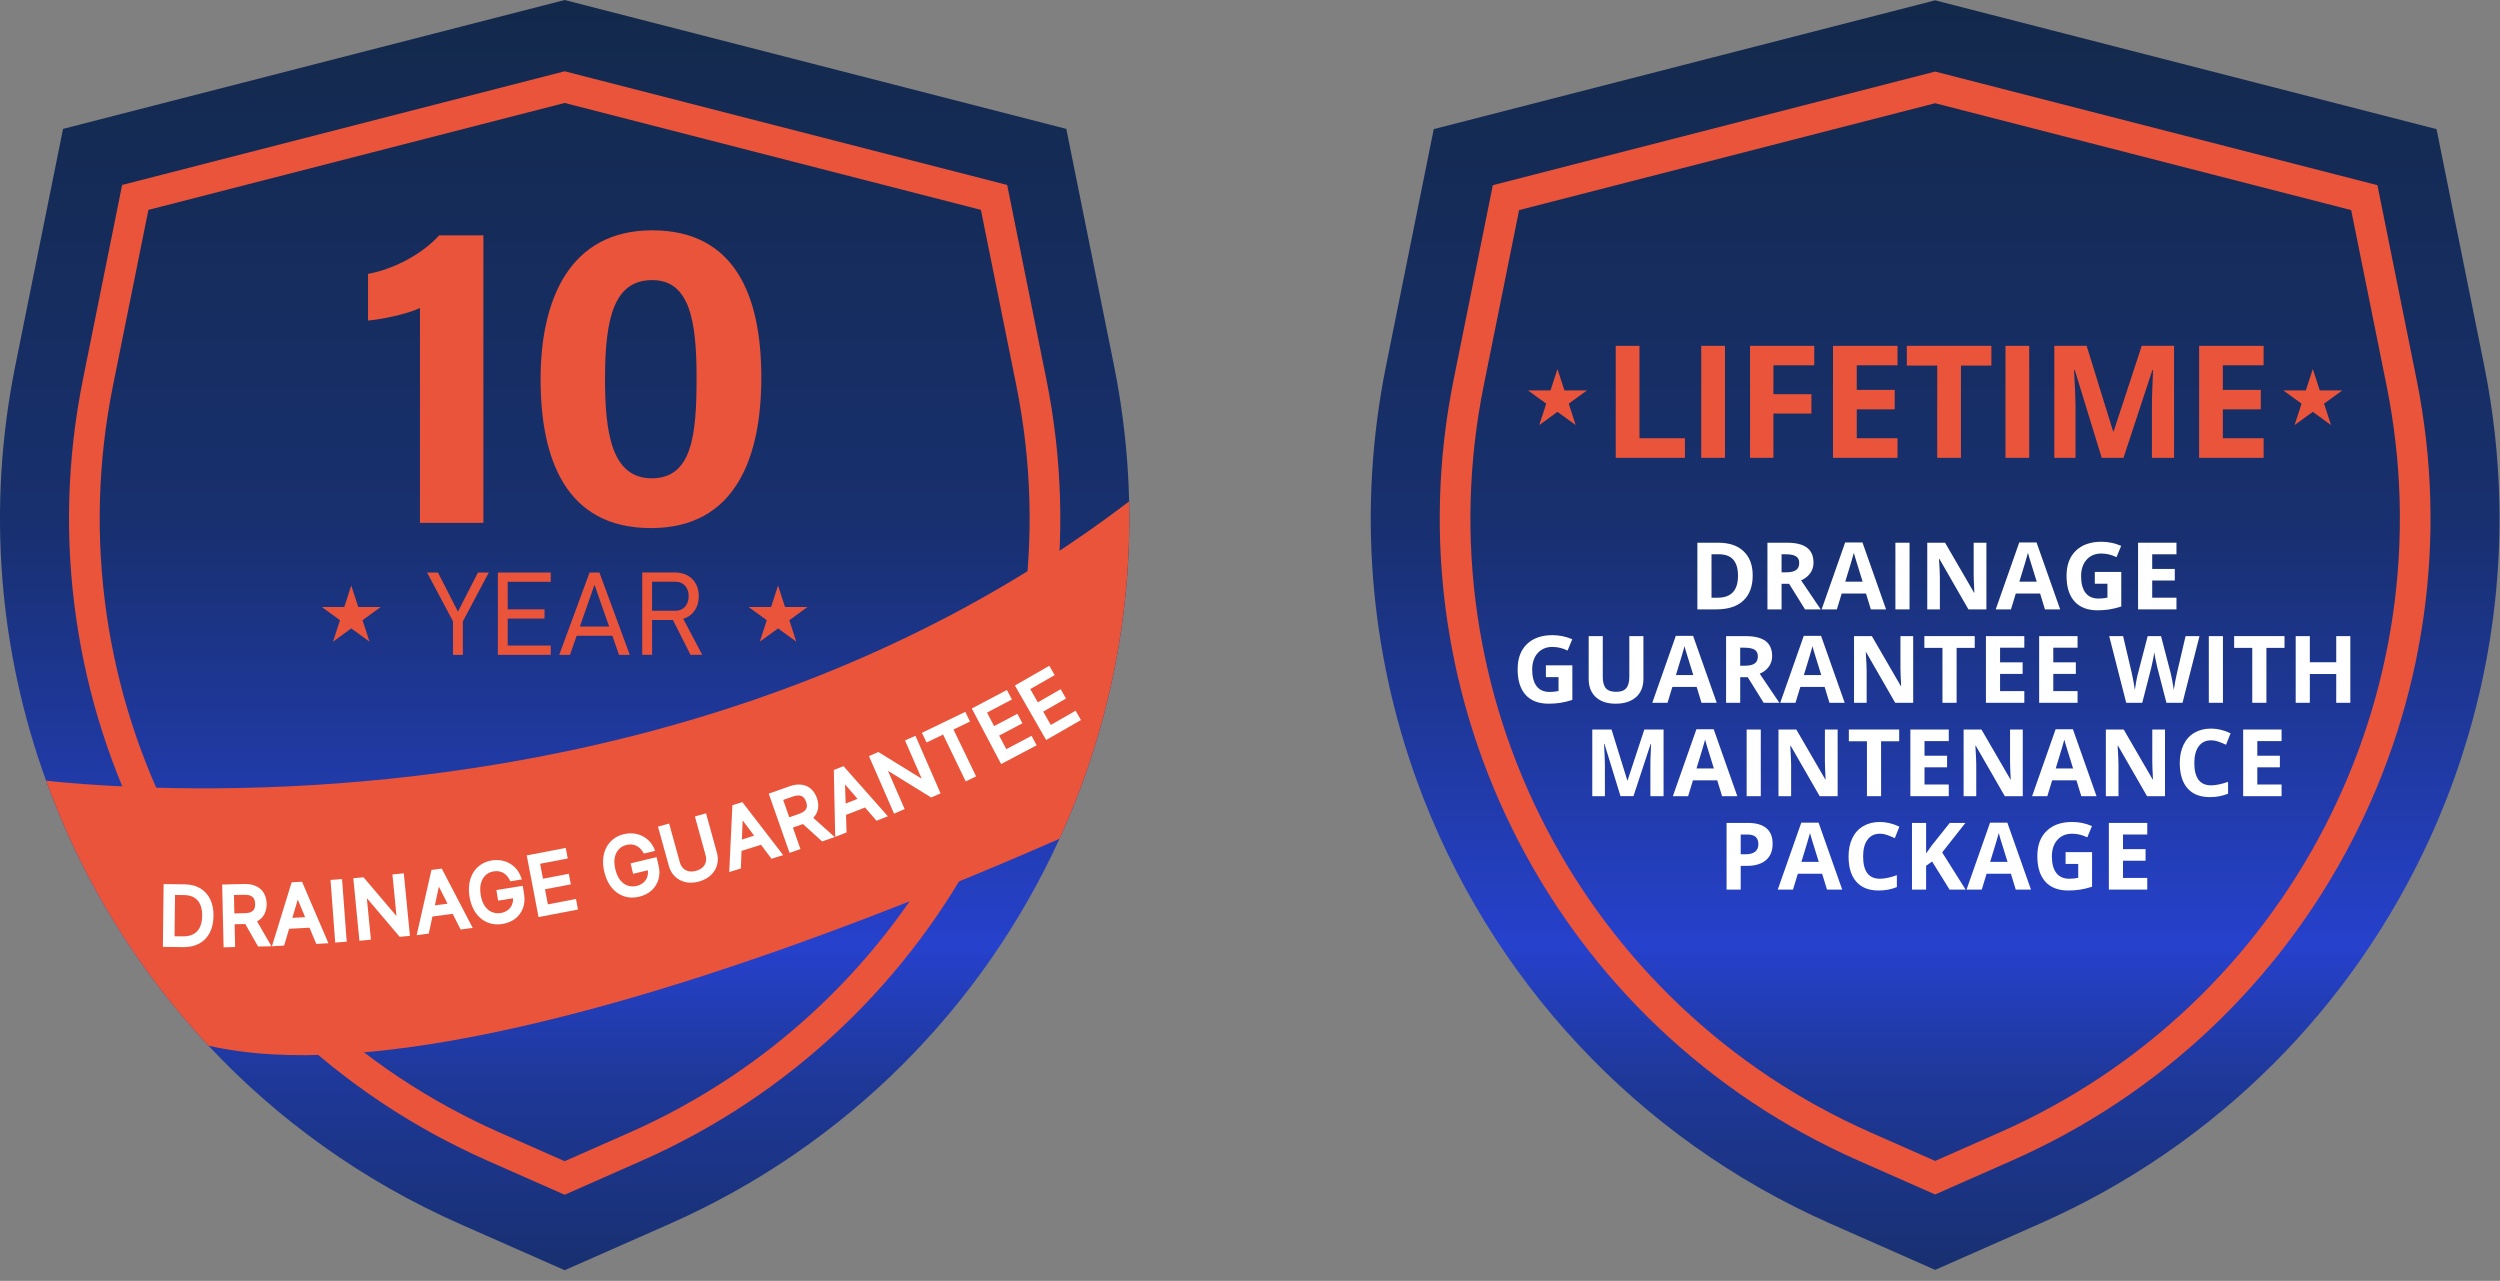 <svg width="162" height="83" viewBox="0 0 162 83" fill="none" xmlns="http://www.w3.org/2000/svg">
<rect x="0" y="0" width="162" height="83" fill="#808080" stroke="none"/>
<g clip-path="url(#clip0_104_8759)">
<path d="M68.656 54.351C63.704 65.189 54.907 74.224 43.372 79.316L36.591 82.31L29.809 79.316C23.494 76.528 18 72.558 13.508 67.758C8.862 62.794 5.288 56.942 2.987 50.589C-0.053 42.2 -0.873 32.939 0.991 23.698L4.085 8.351L36.59 0.001L69.096 8.351L72.19 23.698C72.782 26.636 73.103 29.576 73.168 32.489C73.338 40.133 71.745 47.593 68.656 54.351Z" fill="url(#paint0_linear_104_8759)"/>
<path d="M36.59 77.42L31.614 75.223C26.814 73.104 22.461 70.209 18.674 66.616C14.985 63.117 11.926 59.048 9.581 54.521C7.235 49.995 5.675 45.148 4.944 40.117C4.193 34.952 4.338 29.725 5.375 24.582L7.914 11.985L36.59 4.619L65.265 11.985L67.805 24.582C68.841 29.725 68.987 34.952 68.236 40.117C67.504 45.148 65.944 49.995 63.599 54.521C61.253 59.048 58.194 63.117 54.505 66.616C50.719 70.208 46.365 73.104 41.565 75.223L36.59 77.42ZM32.417 73.404L36.59 75.246L40.762 73.404C45.352 71.377 49.516 68.609 53.137 65.174C56.664 61.827 59.59 57.935 61.834 53.606C64.077 49.277 65.569 44.642 66.269 39.831C66.986 34.892 66.848 29.894 65.856 24.974L63.563 13.6L36.59 6.672L9.617 13.601L7.324 24.975C6.333 29.894 6.194 34.892 6.912 39.831C7.611 44.642 9.103 49.277 11.346 53.607C13.589 57.936 16.515 61.828 20.043 65.174C23.663 68.609 27.827 71.378 32.417 73.405V73.404Z" fill="#EA543A"/>
<path d="M68.656 54.352C66.236 55.414 63.508 56.573 60.577 57.754C48.791 62.504 33.711 67.625 22.114 68.301C18.937 68.487 16.022 68.339 13.507 67.759C8.861 62.795 5.288 56.942 2.986 50.59C4.272 50.726 6.339 50.906 9.024 51.008C21.126 51.466 45.756 50.322 67.628 36.359C69.498 35.165 71.348 33.878 73.168 32.49C73.339 40.133 71.745 47.593 68.656 54.352H68.656Z" fill="#EA543A"/>
<path d="M29.675 39.635L28.38 37.1H27.676L29.356 40.265V42.434H29.994V40.265L31.675 37.1H30.97L29.675 39.635Z" fill="#EA543A"/>
<path d="M32.625 37.1H32.262V42.434H32.625H32.9H35.688V41.832H32.9V40.086H35.285V39.484H32.9V37.701H35.688V37.1H32.9H32.625Z" fill="#EA543A"/>
<path d="M38.205 37.1L36.238 42.434H36.935L37.367 41.201H39.681L40.112 42.434H40.809L38.843 37.1H38.205ZM37.577 40.599L38.524 37.892L39.471 40.599H37.577Z" fill="#EA543A"/>
<path d="M44.745 42.433H45.505L44.275 40.099C44.369 40.069 44.459 40.032 44.544 39.986C44.779 39.859 44.96 39.678 45.089 39.445C45.217 39.211 45.281 38.941 45.281 38.636C45.281 38.33 45.217 38.06 45.089 37.827C44.96 37.593 44.779 37.413 44.545 37.286C44.312 37.159 44.041 37.095 43.733 37.095H41.616V42.432H42.255V40.177H43.607L44.746 42.432L44.745 42.433ZM42.254 37.697H43.762C43.936 37.697 44.087 37.736 44.217 37.813C44.347 37.89 44.447 38 44.518 38.143C44.589 38.286 44.624 38.451 44.624 38.637C44.622 38.823 44.585 38.987 44.514 39.13C44.444 39.273 44.343 39.384 44.214 39.461C44.084 39.538 43.934 39.576 43.763 39.576H42.255V37.698L42.254 37.697Z" fill="#EA543A"/>
<path d="M22.762 37.943L23.214 39.332H24.674L23.493 40.19L23.944 41.579L22.762 40.721L21.581 41.579L22.032 40.19L20.851 39.332H22.311L22.762 37.943Z" fill="#EA543A"/>
<path d="M50.417 37.943L50.869 39.332H52.329L51.148 40.19L51.599 41.579L50.417 40.721L49.236 41.579L49.687 40.19L48.506 39.332H49.966L50.417 37.943Z" fill="#EA543A"/>
<path d="M27.213 33.881V19.961C26.351 20.362 24.777 20.69 23.848 20.77V17.747C25.612 17.422 27.398 16.418 28.464 15.248H31.324V33.881H27.213V33.881Z" fill="#EA543A"/>
<path d="M49.334 24.456C49.334 29.575 47.708 34.22 42.181 34.22C36.654 34.22 35.03 29.729 35.03 24.573C35.03 19.416 36.904 14.925 42.266 14.925C47.627 14.925 49.334 19.171 49.334 24.456V24.456ZM39.205 24.526C39.205 27.948 39.595 30.994 42.23 30.994C44.865 30.994 45.138 28.146 45.138 24.481C45.138 20.816 44.701 18.151 42.269 18.151C39.837 18.151 39.205 20.495 39.205 24.526H39.205Z" fill="#EA543A"/>
<path d="M11.867 61.299L10.628 61.285L10.674 57.36L11.965 57.376C12.343 57.38 12.671 57.464 12.94 57.623C13.21 57.784 13.419 58.015 13.56 58.309C13.7 58.601 13.768 58.952 13.764 59.353C13.759 59.756 13.681 60.108 13.533 60.398C13.383 60.692 13.165 60.919 12.883 61.075C12.611 61.225 12.281 61.3 11.901 61.3H11.866L11.867 61.299ZM11.871 60.748C12.157 60.748 12.398 60.693 12.586 60.586C12.779 60.476 12.925 60.315 13.022 60.108C13.121 59.897 13.173 59.641 13.176 59.345C13.179 59.052 13.134 58.796 13.042 58.584C12.951 58.377 12.813 58.215 12.63 58.102C12.446 57.989 12.21 57.929 11.93 57.926L11.272 57.918L11.238 60.74L11.872 60.747L11.871 60.748Z" fill="#FEFFFF"/>
<path d="M10.746 57.435L11.964 57.449C12.331 57.454 12.643 57.533 12.902 57.687C13.161 57.841 13.358 58.059 13.494 58.342C13.63 58.625 13.695 58.961 13.691 59.353C13.686 59.746 13.612 60.084 13.469 60.366C13.325 60.648 13.118 60.863 12.848 61.012C12.586 61.156 12.271 61.228 11.901 61.228C11.89 61.228 11.879 61.228 11.867 61.228L10.701 61.214L10.746 57.435M11.871 60.822C12.171 60.822 12.421 60.765 12.622 60.65C12.829 60.532 12.984 60.362 13.087 60.141C13.191 59.919 13.244 59.655 13.248 59.347C13.251 59.042 13.205 58.779 13.108 58.557C13.011 58.335 12.864 58.163 12.668 58.042C12.471 57.921 12.225 57.859 11.93 57.855L11.199 57.847L11.164 60.814L11.843 60.822C11.853 60.822 11.862 60.822 11.872 60.822M10.603 57.288L10.601 57.433L10.556 61.212L10.554 61.358L10.699 61.36L11.865 61.374C11.877 61.374 11.889 61.374 11.901 61.374C12.293 61.374 12.635 61.295 12.918 61.139C13.212 60.977 13.441 60.739 13.597 60.432C13.75 60.131 13.831 59.769 13.836 59.355C13.841 58.943 13.77 58.581 13.625 58.279C13.477 57.972 13.259 57.73 12.976 57.562C12.696 57.396 12.356 57.309 11.965 57.305L10.748 57.29L10.602 57.288H10.603ZM11.31 60.67L11.342 57.993L11.928 58C12.195 58.004 12.418 58.059 12.591 58.165C12.763 58.272 12.889 58.418 12.974 58.614C13.062 58.816 13.106 59.062 13.102 59.345C13.099 59.63 13.049 59.877 12.955 60.079C12.863 60.274 12.731 60.42 12.549 60.523C12.372 60.625 12.143 60.676 11.87 60.676C11.862 60.676 11.852 60.676 11.844 60.676L11.31 60.67H11.31Z" fill="#FEFFFF"/>
<path d="M14.47 57.388L15.819 57.358C15.839 57.358 15.859 57.357 15.878 57.357C16.158 57.357 16.395 57.405 16.584 57.5C16.788 57.602 16.943 57.748 17.045 57.933C17.145 58.115 17.198 58.326 17.204 58.559C17.209 58.793 17.165 59.004 17.073 59.188C16.98 59.376 16.832 59.525 16.633 59.634C16.608 59.648 16.581 59.661 16.553 59.674L17.462 61.247L16.764 61.263L15.935 59.804C15.917 59.805 15.899 59.806 15.881 59.806L15.128 59.823L15.161 61.299L14.558 61.313L14.47 57.389L14.47 57.388ZM15.116 59.264L15.855 59.248C16.045 59.243 16.198 59.213 16.31 59.156C16.418 59.101 16.494 59.028 16.541 58.931C16.589 58.832 16.612 58.711 16.608 58.573C16.605 58.434 16.576 58.312 16.523 58.211C16.471 58.112 16.391 58.038 16.279 57.985C16.173 57.935 16.032 57.91 15.859 57.91C15.845 57.91 15.831 57.91 15.817 57.91L15.085 57.926L15.115 59.264H15.116Z" fill="#FEFFFF"/>
<path d="M15.878 57.429C16.148 57.429 16.373 57.474 16.552 57.564C16.744 57.66 16.887 57.794 16.982 57.967C17.077 58.139 17.127 58.337 17.131 58.56C17.136 58.782 17.096 58.981 17.009 59.155C16.921 59.329 16.785 59.467 16.599 59.569C16.552 59.595 16.502 59.617 16.45 59.636L16.37 59.499L15.854 59.511L15.977 59.728C15.946 59.73 15.914 59.731 15.881 59.732L15.054 59.75L15.045 59.337L15.857 59.319C16.058 59.314 16.221 59.281 16.343 59.219C16.465 59.157 16.553 59.072 16.606 58.962C16.66 58.852 16.685 58.721 16.681 58.57C16.678 58.419 16.647 58.287 16.587 58.175C16.528 58.063 16.436 57.977 16.31 57.918C16.194 57.863 16.044 57.836 15.859 57.836C15.845 57.836 15.83 57.836 15.816 57.836L15.011 57.854L15.045 59.338L14.838 59.343L14.847 59.756L15.054 59.751L15.087 61.227L14.629 61.237L14.544 57.459L15.821 57.43C15.84 57.43 15.858 57.429 15.877 57.429M16.45 59.636L17.338 61.176L16.807 61.188L15.977 59.728C16.156 59.717 16.314 59.686 16.45 59.636ZM15.878 57.284C15.858 57.284 15.839 57.284 15.818 57.284L14.542 57.313L14.396 57.316L14.4 57.462L14.485 61.24L14.488 61.385L14.633 61.382L15.091 61.372L15.236 61.368L15.233 61.223L15.203 59.892L15.884 59.877C15.887 59.877 15.891 59.877 15.895 59.877L16.681 61.259L16.724 61.335L16.811 61.333L17.342 61.321L17.587 61.316L17.465 61.103L16.657 59.703C16.661 59.7 16.666 59.698 16.67 59.696C16.882 59.58 17.04 59.419 17.14 59.219C17.237 59.025 17.284 58.801 17.278 58.556C17.273 58.311 17.216 58.089 17.111 57.896C17.002 57.698 16.836 57.542 16.619 57.433C16.419 57.334 16.171 57.283 15.88 57.283L15.878 57.284ZM15.16 57.996L15.819 57.981C15.833 57.981 15.846 57.981 15.859 57.981C16.021 57.981 16.152 58.004 16.248 58.05C16.346 58.096 16.415 58.158 16.459 58.243C16.508 58.334 16.533 58.445 16.536 58.573C16.539 58.701 16.519 58.81 16.476 58.899C16.436 58.98 16.371 59.043 16.277 59.091C16.175 59.142 16.032 59.17 15.853 59.174L15.187 59.189L15.16 57.997V57.996Z" fill="#FEFFFF"/>
<path d="M18.953 57.242L19.526 57.212L21.173 61.055L20.539 61.089L20.103 60.04L18.679 60.115L18.357 61.205L17.723 61.238L18.954 57.243L18.953 57.242ZM18.846 59.555L19.878 59.5L19.285 58.072L18.846 59.555Z" fill="#FEFFFF"/>
<path d="M19.48 57.287L21.066 60.987L20.587 61.013L20.151 59.964L20.353 59.953L20.332 59.548L19.986 59.566L19.291 57.895L19.261 57.897L18.747 59.632L18.401 59.65L18.422 60.055L18.625 60.045L18.302 61.134L17.823 61.159L19.009 57.311L19.48 57.286M19.985 59.567L20.151 59.964L18.624 60.045L18.747 59.632L19.985 59.566M19.573 57.137L19.472 57.142L19 57.167L18.899 57.173L18.869 57.269L17.684 61.117L17.622 61.316L17.83 61.305L18.309 61.28L18.412 61.275L18.441 61.176L18.734 60.186L20.056 60.115L20.453 61.069L20.492 61.164L20.595 61.159L21.074 61.134L21.281 61.123L21.2 60.931L19.613 57.231L19.574 57.138L19.573 57.137ZM18.945 59.477L19.296 58.289L19.772 59.432L18.945 59.477Z" fill="#FEFFFF"/>
<path d="M22.098 57.044L21.496 57.089L21.788 61.003L22.39 60.958L22.098 57.044Z" fill="#FEFFFF"/>
<path d="M22.03 57.12L22.311 60.889L21.855 60.922L21.573 57.154L22.03 57.12ZM22.164 56.964L22.019 56.974L21.563 57.008L21.418 57.019L21.429 57.164L21.71 60.933L21.721 61.078L21.866 61.067L22.322 61.033L22.467 61.022L22.456 60.877L22.175 57.109L22.164 56.964Z" fill="#FEFFFF"/>
<path d="M22.975 56.978L23.526 56.924L25.789 59.585L25.51 56.73L26.102 56.672L26.484 60.578L25.933 60.632L23.678 57.978L23.957 60.825L23.357 60.884L22.975 56.978Z" fill="#FEFFFF"/>
<path d="M26.037 56.751L26.405 60.513L25.964 60.556L23.625 57.803L23.589 57.806L23.877 60.76L23.422 60.804L23.054 57.043L23.495 57L25.842 59.759L25.879 59.756L25.589 56.795L26.037 56.752M26.167 56.592L26.022 56.606L25.574 56.65L25.43 56.664L25.444 56.809L25.693 59.361L23.605 56.905L23.556 56.847L23.48 56.854L23.039 56.898L22.895 56.911L22.909 57.056L23.276 60.818L23.29 60.963L23.435 60.949L23.89 60.904L24.035 60.89L24.021 60.745L23.772 58.201L25.852 60.649L25.901 60.707L25.977 60.7L26.418 60.657L26.563 60.643L26.549 60.498L26.181 56.737L26.167 56.592L26.167 56.592Z" fill="#FEFFFF"/>
<path d="M28.017 56.438L28.587 56.364L30.52 60.071L29.89 60.152L29.376 59.139L27.962 59.323L27.723 60.433L27.093 60.514L28.017 56.437V56.438ZM28.085 58.752L29.111 58.619L28.411 57.241L28.085 58.752L28.085 58.752Z" fill="#FEFFFF"/>
<path d="M28.546 56.442L30.408 60.012L29.932 60.073L29.418 59.061L29.619 59.035L29.566 58.632L29.223 58.677L28.403 57.064L28.374 57.068L27.993 58.836L27.649 58.881L27.701 59.283L27.902 59.257L27.663 60.367L27.188 60.429L28.078 56.503L28.547 56.442M29.223 58.677L29.418 59.061L27.902 59.257L27.993 58.836L29.223 58.677ZM28.628 56.285L28.527 56.298L28.059 56.359L27.958 56.372L27.936 56.471L27.045 60.397L26.999 60.6L27.205 60.573L27.681 60.512L27.783 60.499L27.805 60.398L28.022 59.388L29.334 59.218L29.802 60.14L29.849 60.231L29.951 60.218L30.426 60.157L30.633 60.13L30.536 59.945L28.675 56.376L28.628 56.286L28.628 56.285ZM28.179 58.666L28.44 57.455L29.001 58.559L28.179 58.666H28.179Z" fill="#FEFFFF"/>
<path d="M32.233 59.827C32.01 59.827 31.797 59.785 31.601 59.702C31.315 59.582 31.073 59.382 30.881 59.107C30.69 58.835 30.561 58.492 30.496 58.09C30.448 57.788 30.445 57.505 30.488 57.25C30.531 56.992 30.616 56.762 30.74 56.565C30.864 56.367 31.024 56.203 31.218 56.077C31.41 55.952 31.634 55.868 31.882 55.827C31.984 55.812 32.085 55.803 32.182 55.803C32.279 55.803 32.378 55.811 32.471 55.827C32.659 55.86 32.834 55.922 32.992 56.012C33.151 56.102 33.291 56.218 33.41 56.359C33.528 56.499 33.622 56.663 33.688 56.846L33.717 56.928L33.112 57.025L33.088 56.978C33.031 56.868 32.965 56.771 32.889 56.689C32.813 56.608 32.728 56.541 32.636 56.49C32.543 56.44 32.44 56.405 32.33 56.388C32.28 56.381 32.227 56.377 32.172 56.377C32.108 56.377 32.041 56.383 31.972 56.393C31.766 56.426 31.585 56.511 31.433 56.644C31.282 56.777 31.171 56.959 31.104 57.184C31.036 57.411 31.027 57.685 31.077 57.995C31.127 58.306 31.221 58.562 31.358 58.757C31.493 58.95 31.657 59.088 31.846 59.166C31.978 59.221 32.118 59.249 32.262 59.249C32.326 59.249 32.391 59.244 32.457 59.233C32.658 59.201 32.829 59.129 32.967 59.019C33.105 58.911 33.204 58.77 33.264 58.601C33.315 58.457 33.333 58.297 33.316 58.121L32.335 58.278L32.248 57.734L33.813 57.483L33.888 57.956C33.939 58.275 33.915 58.567 33.817 58.827C33.718 59.086 33.557 59.303 33.339 59.472C33.12 59.64 32.855 59.75 32.547 59.799C32.44 59.816 32.334 59.825 32.233 59.825L32.233 59.827Z" fill="#FEFFFF"/>
<path d="M32.181 55.876C32.276 55.876 32.368 55.883 32.458 55.9C32.638 55.931 32.804 55.99 32.956 56.076C33.107 56.162 33.239 56.272 33.353 56.406C33.467 56.541 33.555 56.695 33.618 56.871L33.152 56.946C33.092 56.83 33.022 56.728 32.941 56.64C32.861 56.553 32.77 56.482 32.669 56.427C32.569 56.372 32.46 56.335 32.34 56.317C32.286 56.308 32.23 56.304 32.171 56.304C32.103 56.304 32.033 56.31 31.96 56.322C31.739 56.357 31.547 56.446 31.384 56.589C31.221 56.733 31.105 56.924 31.033 57.163C30.962 57.403 30.952 57.684 31.004 58.007C31.056 58.33 31.154 58.594 31.297 58.799C31.441 59.004 31.614 59.149 31.817 59.234C31.958 59.293 32.106 59.322 32.261 59.322C32.328 59.322 32.397 59.316 32.467 59.305C32.681 59.271 32.863 59.195 33.011 59.077C33.16 58.959 33.267 58.809 33.332 58.625C33.394 58.45 33.409 58.254 33.379 58.038L33.517 58.016L33.374 58.009C33.375 58.018 33.377 58.028 33.378 58.038L32.394 58.195L32.33 57.794L33.751 57.566L33.816 57.968C33.865 58.275 33.842 58.553 33.748 58.801C33.654 59.049 33.502 59.254 33.293 59.414C33.084 59.576 32.832 59.68 32.535 59.727C32.431 59.744 32.33 59.753 32.232 59.753C32.017 59.753 31.816 59.713 31.628 59.634C31.353 59.519 31.124 59.329 30.939 59.064C30.753 58.8 30.63 58.471 30.567 58.078C30.519 57.782 30.517 57.51 30.558 57.261C30.6 57.012 30.68 56.793 30.799 56.603C30.919 56.413 31.071 56.258 31.256 56.137C31.441 56.017 31.653 55.937 31.892 55.899C31.991 55.883 32.087 55.875 32.181 55.875M32.181 55.73C32.08 55.73 31.975 55.739 31.87 55.756C31.611 55.797 31.378 55.885 31.177 56.016C30.975 56.148 30.807 56.319 30.677 56.526C30.549 56.731 30.46 56.971 30.416 57.237C30.372 57.501 30.375 57.791 30.424 58.101C30.49 58.514 30.624 58.867 30.821 59.148C31.021 59.434 31.274 59.643 31.573 59.769C31.778 59.855 32 59.899 32.233 59.899C32.339 59.899 32.449 59.89 32.56 59.872C32.879 59.821 33.156 59.706 33.384 59.531C33.614 59.353 33.782 59.126 33.886 58.853C33.988 58.583 34.014 58.277 33.961 57.946L33.896 57.545L33.874 57.401L33.73 57.424L32.309 57.652L32.166 57.674L32.188 57.818L32.253 58.219L32.276 58.362L32.419 58.34L33.249 58.207C33.253 58.342 33.236 58.466 33.196 58.578C33.14 58.736 33.051 58.862 32.922 58.964C32.794 59.066 32.633 59.133 32.446 59.163C32.383 59.173 32.322 59.178 32.262 59.178C32.127 59.178 31.997 59.151 31.874 59.101C31.698 59.027 31.544 58.898 31.417 58.717C31.287 58.531 31.197 58.285 31.148 57.985C31.1 57.685 31.109 57.423 31.174 57.206C31.236 56.994 31.34 56.823 31.481 56.699C31.624 56.573 31.789 56.497 31.984 56.466C32.049 56.456 32.112 56.45 32.173 56.45C32.223 56.45 32.273 56.454 32.32 56.462C32.421 56.477 32.516 56.509 32.601 56.555C32.687 56.602 32.766 56.664 32.835 56.74C32.906 56.818 32.97 56.91 33.023 57.013L33.071 57.107L33.175 57.091L33.642 57.016L33.815 56.989L33.755 56.824C33.687 56.633 33.589 56.461 33.464 56.314C33.34 56.167 33.193 56.045 33.027 55.951C32.862 55.857 32.679 55.792 32.483 55.758C32.386 55.741 32.284 55.732 32.181 55.732V55.73Z" fill="#FEFFFF"/>
<path d="M34.219 55.485L36.602 55.029L36.705 55.571L34.914 55.913L35.127 57.025L36.802 56.704L36.905 57.246L35.231 57.567L35.445 58.685L37.265 58.337L37.368 58.879L34.956 59.34L34.219 55.485Z" fill="#FEFFFF"/>
<path d="M36.544 55.116L36.62 55.514L34.829 55.857L35.069 57.111L36.743 56.791L36.819 57.189L35.145 57.51L35.386 58.771L37.206 58.423L37.282 58.822L35.013 59.256L34.303 55.544L36.543 55.115M36.659 54.946L36.516 54.973L34.276 55.402L34.133 55.429L34.16 55.572L34.87 59.284L34.897 59.427L35.04 59.4L37.309 58.965L37.452 58.938L37.425 58.795L37.349 58.397L37.322 58.254L37.179 58.281L35.502 58.602L35.315 57.626L36.847 57.333L36.99 57.305L36.963 57.163L36.887 56.764L36.86 56.621L36.717 56.648L35.185 56.941L34.999 55.972L36.647 55.657L36.79 55.63L36.763 55.487L36.687 55.088L36.66 54.945L36.659 54.946Z" fill="#FEFFFF"/>
<path d="M40.962 58.089C40.787 58.089 40.616 58.062 40.454 58.008C40.159 57.909 39.903 57.728 39.69 57.468C39.48 57.211 39.325 56.88 39.231 56.483C39.16 56.186 39.136 55.904 39.159 55.647C39.183 55.387 39.249 55.151 39.358 54.945C39.467 54.738 39.615 54.562 39.798 54.422C39.98 54.282 40.197 54.182 40.442 54.124C40.586 54.09 40.73 54.072 40.868 54.072C40.922 54.072 40.977 54.075 41.03 54.08C41.219 54.099 41.398 54.147 41.563 54.225C41.727 54.302 41.876 54.408 42.005 54.539C42.134 54.67 42.24 54.827 42.319 55.004L42.355 55.084L41.759 55.227L41.731 55.182C41.667 55.077 41.593 54.984 41.511 54.908C41.43 54.833 41.34 54.772 41.243 54.729C41.148 54.685 41.042 54.658 40.931 54.65C40.906 54.648 40.88 54.647 40.854 54.647C40.765 54.647 40.671 54.659 40.575 54.682C40.371 54.731 40.197 54.828 40.056 54.973C39.915 55.117 39.818 55.307 39.768 55.536C39.718 55.768 39.73 56.041 39.802 56.348C39.875 56.654 39.989 56.902 40.14 57.086C40.289 57.268 40.464 57.393 40.658 57.457C40.767 57.494 40.88 57.512 40.994 57.512C41.084 57.512 41.178 57.5 41.272 57.478C41.47 57.431 41.635 57.346 41.765 57.226C41.893 57.108 41.982 56.959 42.029 56.786C42.069 56.64 42.074 56.478 42.045 56.304L41.079 56.535L40.951 55.998L42.492 55.631L42.603 56.096C42.678 56.41 42.676 56.704 42.598 56.97C42.519 57.236 42.375 57.465 42.17 57.65C41.965 57.833 41.708 57.963 41.405 58.035C41.254 58.072 41.104 58.09 40.961 58.09L40.962 58.089Z" fill="#FEFFFF"/>
<path d="M40.869 54.145C40.921 54.145 40.972 54.148 41.023 54.153C41.205 54.171 41.375 54.217 41.532 54.292C41.69 54.366 41.83 54.466 41.953 54.592C42.077 54.717 42.177 54.865 42.253 55.035L41.793 55.145C41.725 55.033 41.647 54.937 41.56 54.856C41.473 54.775 41.377 54.711 41.273 54.664C41.169 54.616 41.057 54.588 40.937 54.579C40.91 54.577 40.883 54.575 40.854 54.575C40.759 54.575 40.661 54.588 40.558 54.612C40.34 54.664 40.156 54.768 40.005 54.923C39.853 55.078 39.751 55.277 39.698 55.522C39.645 55.766 39.656 56.047 39.732 56.365C39.809 56.684 39.926 56.94 40.085 57.133C40.243 57.327 40.427 57.458 40.636 57.527C40.753 57.566 40.873 57.585 40.995 57.585C41.092 57.585 41.19 57.573 41.29 57.549C41.501 57.499 41.675 57.41 41.815 57.281C41.955 57.152 42.049 56.994 42.1 56.807C42.149 56.627 42.15 56.431 42.103 56.217L42.239 56.185L42.096 56.189C42.098 56.198 42.1 56.208 42.103 56.217L41.134 56.448L41.04 56.053L42.44 55.719L42.534 56.114C42.606 56.417 42.605 56.695 42.53 56.95C42.455 57.204 42.319 57.419 42.123 57.596C41.926 57.772 41.682 57.895 41.39 57.965C41.243 58 41.101 58.017 40.963 58.017C40.795 58.017 40.633 57.991 40.478 57.939C40.196 57.845 39.952 57.673 39.748 57.423C39.544 57.173 39.396 56.855 39.303 56.467C39.234 56.176 39.211 55.905 39.233 55.653C39.256 55.402 39.32 55.177 39.424 54.979C39.529 54.781 39.669 54.615 39.844 54.48C40.02 54.346 40.225 54.251 40.461 54.195C40.6 54.161 40.737 54.145 40.871 54.145M40.869 54C40.724 54 40.575 54.018 40.425 54.054C40.17 54.114 39.945 54.219 39.754 54.365C39.562 54.511 39.407 54.696 39.294 54.912C39.181 55.126 39.111 55.371 39.086 55.641C39.062 55.907 39.086 56.196 39.159 56.501C39.257 56.908 39.416 57.25 39.634 57.515C39.855 57.786 40.123 57.975 40.43 58.077C40.599 58.134 40.778 58.163 40.961 58.163C41.11 58.163 41.265 58.144 41.422 58.106C41.736 58.031 42.004 57.896 42.218 57.703C42.434 57.51 42.585 57.269 42.667 56.99C42.75 56.712 42.752 56.406 42.674 56.08L42.58 55.685L42.546 55.543L42.404 55.577L41.005 55.911L40.863 55.945L40.897 56.087L40.991 56.482L41.025 56.623L41.166 56.589L41.984 56.394C41.999 56.528 41.99 56.653 41.959 56.768C41.915 56.93 41.836 57.062 41.716 57.173C41.596 57.284 41.441 57.363 41.255 57.407C41.167 57.429 41.079 57.439 40.994 57.439C40.888 57.439 40.782 57.422 40.68 57.389C40.499 57.328 40.336 57.211 40.196 57.04C40.052 56.865 39.944 56.626 39.873 56.331C39.802 56.035 39.791 55.773 39.839 55.552C39.886 55.336 39.977 55.159 40.108 55.024C40.241 54.888 40.4 54.799 40.591 54.753C40.682 54.731 40.771 54.72 40.854 54.72C40.878 54.72 40.902 54.721 40.926 54.723C41.028 54.731 41.125 54.756 41.213 54.795C41.302 54.836 41.385 54.892 41.461 54.962C41.538 55.033 41.608 55.12 41.669 55.22L41.724 55.31L41.827 55.286L42.287 55.176L42.457 55.136L42.386 54.976C42.303 54.79 42.193 54.627 42.058 54.489C41.922 54.352 41.767 54.241 41.594 54.16C41.423 54.079 41.235 54.028 41.038 54.008C40.982 54.003 40.926 54 40.869 54H40.869Z" fill="#FEFFFF"/>
<path d="M44.769 57.125C44.659 57.125 44.551 57.114 44.448 57.091C44.193 57.035 43.972 56.92 43.793 56.749C43.613 56.577 43.486 56.358 43.413 56.098L42.727 53.615L43.309 53.455L43.985 55.901C44.03 56.066 44.108 56.204 44.214 56.311C44.32 56.417 44.452 56.489 44.605 56.525C44.667 56.539 44.733 56.546 44.802 56.546C44.902 56.546 45.011 56.53 45.123 56.499C45.313 56.447 45.468 56.364 45.583 56.254C45.696 56.145 45.772 56.016 45.808 55.871C45.844 55.724 45.839 55.566 45.794 55.402L45.118 52.955L45.7 52.795L46.385 55.277C46.458 55.538 46.461 55.791 46.394 56.03C46.328 56.27 46.198 56.482 46.008 56.661C45.819 56.839 45.572 56.971 45.277 57.053C45.101 57.101 44.93 57.126 44.768 57.126L44.769 57.125Z" fill="#FEFFFF"/>
<path d="M45.649 52.884L46.315 55.296C46.384 55.545 46.387 55.783 46.324 56.01C46.261 56.237 46.139 56.437 45.958 56.608C45.777 56.778 45.543 56.903 45.257 56.982C45.087 57.029 44.924 57.053 44.769 57.053C44.663 57.053 44.562 57.042 44.464 57.02C44.221 56.967 44.014 56.859 43.843 56.696C43.672 56.533 43.552 56.327 43.483 56.078L42.817 53.666L43.258 53.544L43.915 55.921C43.964 56.098 44.046 56.246 44.163 56.362C44.279 56.479 44.421 56.557 44.589 56.596C44.657 56.611 44.728 56.619 44.802 56.619C44.91 56.619 45.023 56.603 45.143 56.569C45.346 56.513 45.509 56.426 45.633 56.307C45.757 56.188 45.839 56.048 45.879 55.889C45.918 55.729 45.914 55.56 45.864 55.383L45.208 53.006L45.649 52.884M45.75 52.705L45.61 52.744L45.169 52.866L45.029 52.905L45.068 53.045L45.724 55.421C45.766 55.574 45.77 55.72 45.737 55.854C45.705 55.987 45.637 56.101 45.533 56.202C45.426 56.304 45.283 56.38 45.104 56.43C44.998 56.459 44.896 56.474 44.802 56.474C44.739 56.474 44.679 56.468 44.621 56.455C44.48 56.422 44.364 56.358 44.266 56.26C44.169 56.162 44.097 56.035 44.055 55.883L43.399 53.506L43.36 53.366L43.22 53.405L42.779 53.527L42.639 53.566L42.677 53.706L43.344 56.118C43.42 56.392 43.554 56.622 43.743 56.802C43.933 56.983 44.165 57.104 44.433 57.163C44.541 57.186 44.654 57.199 44.769 57.199C44.937 57.199 45.114 57.173 45.297 57.123C45.604 57.038 45.861 56.9 46.058 56.714C46.258 56.525 46.395 56.302 46.465 56.05C46.535 55.798 46.532 55.531 46.456 55.258L45.79 52.846L45.751 52.706L45.75 52.705Z" fill="#FEFFFF"/>
<path d="M47.529 52.233L48.076 52.062L50.627 55.373L50.022 55.564L49.338 54.657L47.978 55.084L47.936 56.219L47.33 56.409L47.528 52.233L47.529 52.233ZM47.999 54.5L48.986 54.19L48.056 52.955L47.999 54.5Z" fill="#FEFFFF"/>
<path d="M48.05 52.146L50.507 55.336L50.05 55.479L49.366 54.572L49.559 54.511L49.438 54.123L49.107 54.228L48.018 52.783L47.99 52.791L47.924 54.6L47.593 54.704L47.715 55.091L47.908 55.031L47.866 56.166L47.408 56.31L47.599 52.288L48.05 52.147M49.107 54.228L49.366 54.572L47.908 55.03L47.924 54.6L49.107 54.228ZM48.104 51.977L48.007 52.008L47.556 52.149L47.459 52.179L47.455 52.281L47.264 56.302L47.254 56.51L47.453 56.448L47.91 56.304L48.008 56.273L48.012 56.17L48.05 55.138L49.312 54.741L49.934 55.567L49.995 55.648L50.093 55.617L50.551 55.474L50.749 55.411L50.623 55.246L48.166 52.057L48.104 51.977V51.977ZM48.076 54.4L48.122 53.162L48.867 54.151L48.076 54.4Z" fill="#FEFFFF"/>
<path d="M49.906 51.471L51.18 51.023C51.397 50.947 51.598 50.908 51.778 50.908C51.837 50.908 51.895 50.913 51.95 50.921C52.176 50.955 52.369 51.045 52.523 51.189C52.675 51.331 52.791 51.515 52.868 51.735C52.946 51.956 52.97 52.171 52.939 52.374C52.908 52.581 52.814 52.769 52.659 52.934C52.639 52.955 52.618 52.976 52.596 52.996L53.948 54.211L53.29 54.442L52.049 53.312C52.032 53.319 52.015 53.325 51.998 53.331L51.287 53.581L51.777 54.974L51.208 55.173L49.907 51.471L49.906 51.471ZM51.102 53.054L51.799 52.809C51.979 52.746 52.114 52.669 52.203 52.58C52.29 52.495 52.339 52.401 52.353 52.295C52.369 52.186 52.353 52.064 52.307 51.933C52.261 51.802 52.195 51.695 52.113 51.615C52.033 51.538 51.934 51.492 51.811 51.477C51.786 51.474 51.76 51.472 51.732 51.472C51.622 51.472 51.493 51.498 51.348 51.549L50.658 51.791L51.102 53.054V53.054Z" fill="#FEFFFF"/>
<path d="M51.778 50.981C51.834 50.981 51.888 50.985 51.94 50.993C52.152 51.025 52.33 51.108 52.473 51.242C52.617 51.377 52.726 51.55 52.8 51.759C52.874 51.969 52.896 52.17 52.868 52.363C52.839 52.556 52.752 52.73 52.607 52.885C52.57 52.923 52.53 52.96 52.486 52.995L52.368 52.889L51.88 53.061L52.065 53.229C52.036 53.241 52.006 53.252 51.975 53.262L51.195 53.537L51.058 53.147L51.824 52.877C52.014 52.81 52.158 52.729 52.255 52.632C52.352 52.535 52.409 52.426 52.425 52.305C52.442 52.184 52.425 52.051 52.375 51.908C52.325 51.766 52.255 51.65 52.163 51.562C52.072 51.474 51.958 51.421 51.82 51.404C51.792 51.401 51.763 51.399 51.732 51.399C51.614 51.399 51.478 51.426 51.324 51.48L50.565 51.747L51.057 53.147L50.862 53.215L50.999 53.605L51.195 53.537L51.684 54.929L51.253 55.081L49.999 51.516L51.204 51.092C51.414 51.018 51.606 50.981 51.778 50.981M52.485 52.995L53.807 54.183L53.306 54.359L52.064 53.229C52.231 53.163 52.371 53.085 52.485 52.995ZM51.778 50.836C51.59 50.836 51.381 50.876 51.155 50.955L49.951 51.379L49.813 51.426L49.861 51.563L51.115 55.129L51.163 55.266L51.3 55.218L51.731 55.066L51.868 55.018L51.82 54.881L51.379 53.626L52.022 53.4C52.025 53.399 52.029 53.398 52.032 53.397L53.208 54.467L53.272 54.526L53.354 54.497L53.855 54.321L54.087 54.239L53.904 54.076L52.701 52.996C52.705 52.993 52.708 52.989 52.711 52.985C52.877 52.809 52.977 52.608 53.01 52.386C53.042 52.17 53.017 51.944 52.936 51.712C52.855 51.481 52.732 51.287 52.572 51.137C52.407 50.983 52.201 50.886 51.96 50.85C51.902 50.841 51.84 50.837 51.777 50.837L51.778 50.836ZM50.75 51.836L51.372 51.617C51.509 51.569 51.63 51.545 51.732 51.545C51.756 51.545 51.78 51.546 51.801 51.549C51.908 51.563 51.993 51.601 52.062 51.667C52.136 51.739 52.195 51.837 52.237 51.957C52.279 52.077 52.294 52.188 52.281 52.285C52.268 52.374 52.226 52.454 52.151 52.529C52.07 52.609 51.944 52.681 51.774 52.74L51.146 52.961L50.75 51.835L50.75 51.836Z" fill="#FEFFFF"/>
<path d="M54.105 49.944L54.639 49.735L57.41 52.866L56.819 53.097L56.075 52.238L54.747 52.757L54.783 53.893L54.192 54.124L54.105 49.944L54.105 49.944ZM54.728 52.173L55.692 51.797L54.68 50.628L54.728 52.173Z" fill="#FEFFFF"/>
<path d="M54.618 49.821L57.286 52.836L56.839 53.011L56.096 52.152L56.285 52.079L56.137 51.7L55.814 51.827L54.63 50.459L54.602 50.469L54.659 52.278L54.336 52.404L54.483 52.783L54.672 52.709L54.708 53.844L54.261 54.018L54.178 49.993L54.617 49.821M55.814 51.826L56.096 52.152L54.673 52.708L54.659 52.277L55.814 51.826M54.66 49.649L54.566 49.686L54.126 49.858L54.031 49.895L54.033 49.996L54.117 54.021L54.121 54.229L54.315 54.154L54.762 53.979L54.857 53.942L54.854 53.839L54.821 52.806L56.054 52.325L56.73 53.106L56.797 53.183L56.893 53.146L57.34 52.971L57.534 52.895L57.395 52.739L54.727 49.724L54.66 49.648V49.649ZM54.798 52.068L54.759 50.83L55.57 51.766L54.798 52.068Z" fill="#FEFFFF"/>
<path d="M56.404 49.033L56.912 48.812L59.885 50.645L58.739 48.015L59.285 47.777L60.853 51.375L60.346 51.596L57.382 49.767L58.526 52.39L57.973 52.631L56.404 49.033Z" fill="#FEFFFF"/>
<path d="M59.248 47.872L60.758 51.337L60.352 51.513L57.278 49.616L57.245 49.631L58.43 52.351L58.011 52.534L56.5 49.069L56.906 48.893L59.99 50.794L60.024 50.779L58.835 48.052L59.248 47.873M59.323 47.681L59.189 47.739L58.777 47.919L58.644 47.977L58.702 48.11L59.726 50.461L56.982 48.769L56.917 48.729L56.848 48.76L56.442 48.937L56.309 48.995L56.367 49.128L57.877 52.593L57.935 52.726L58.069 52.668L58.488 52.485L58.621 52.426L58.563 52.293L57.541 49.95L60.275 51.637L60.34 51.677L60.41 51.647L60.816 51.47L60.949 51.412L60.891 51.279L59.38 47.814L59.322 47.681L59.323 47.681Z" fill="#FEFFFF"/>
<path d="M61.145 47.5L60.075 48.017L59.835 47.521L62.518 46.225L62.758 46.721L61.688 47.238L63.155 50.276L62.612 50.538L61.145 47.5Z" fill="#FEFFFF"/>
<path d="M62.485 46.322L62.661 46.688L61.591 47.205L63.059 50.243L62.646 50.442L61.179 47.404L60.109 47.921L59.932 47.555L62.484 46.322M62.552 46.128L62.422 46.191L59.869 47.424L59.738 47.487L59.802 47.617L59.979 47.983L60.041 48.114L60.172 48.051L61.112 47.598L62.516 50.505L62.578 50.636L62.709 50.572L63.121 50.373L63.252 50.31L63.189 50.18L61.785 47.273L62.725 46.819L62.855 46.756L62.792 46.625L62.616 46.259L62.553 46.128L62.552 46.128Z" fill="#FEFFFF"/>
<path d="M63.071 45.941L65.217 44.809L65.474 45.296L63.861 46.148L64.39 47.148L65.898 46.352L66.155 46.84L64.647 47.636L65.179 48.643L66.817 47.778L67.075 48.266L64.903 49.412L63.071 45.941Z" fill="#FEFFFF"/>
<path d="M65.186 44.906L65.375 45.265L63.763 46.116L64.359 47.245L65.867 46.45L66.056 46.809L64.549 47.604L65.148 48.74L66.787 47.876L66.976 48.235L64.933 49.313L63.168 45.97L65.186 44.906M65.246 44.71L65.118 44.778L63.101 45.843L62.973 45.91L63.041 46.039L64.805 49.381L64.873 49.51L65.001 49.442L67.044 48.364L67.173 48.296L67.105 48.167L66.915 47.808L66.847 47.68L66.719 47.748L65.209 48.545L64.745 47.666L66.125 46.938L66.253 46.87L66.185 46.742L65.996 46.383L65.928 46.254L65.8 46.322L64.42 47.05L63.959 46.178L65.443 45.394L65.572 45.327L65.504 45.198L65.314 44.839L65.246 44.711V44.71Z" fill="#FEFFFF"/>
<path d="M65.863 44.45L67.968 43.242L68.242 43.721L66.661 44.628L67.224 45.609L68.703 44.761L68.977 45.239L67.498 46.088L68.066 47.076L69.672 46.154L69.947 46.632L67.817 47.854L65.863 44.45Z" fill="#FEFFFF"/>
<path d="M67.941 43.341L68.143 43.693L66.562 44.601L67.198 45.708L68.677 44.859L68.879 45.212L67.4 46.06L68.039 47.174L69.646 46.252L69.848 46.604L67.844 47.754L65.962 44.476L67.941 43.341M67.995 43.143L67.869 43.215L65.891 44.35L65.765 44.422L65.837 44.548L67.718 47.826L67.79 47.952L67.916 47.88L69.921 46.73L70.046 46.657L69.974 46.532L69.772 46.179L69.7 46.053L69.574 46.126L68.093 46.976L67.599 46.114L68.952 45.337L69.078 45.265L69.005 45.139L68.803 44.787L68.731 44.661L68.605 44.733L67.252 45.51L66.761 44.654L68.216 43.819L68.342 43.747L68.27 43.621L68.068 43.269L67.996 43.143L67.995 43.143Z" fill="#FEFFFF"/>
</g>
<g clip-path="url(#clip1_104_8759)">
<path d="M157.446 54.344C152.497 65.177 143.704 74.207 132.175 79.296L125.397 82.289L118.619 79.296C112.307 76.51 106.816 72.542 102.326 67.745C97.682 62.783 94.111 56.933 91.81 50.584C88.772 42.2 87.953 32.943 89.815 23.707L92.907 8.367L125.397 0.021L157.887 8.367L160.979 23.707C161.571 26.643 161.892 29.582 161.957 32.494C162.127 40.133 160.534 47.589 157.446 54.344H157.446Z" fill="url(#paint1_linear_104_8759)"/>
<path d="M125.397 77.401L120.424 75.206C115.626 73.088 111.275 70.194 107.49 66.603C103.803 63.106 100.746 59.039 98.401 54.514C96.057 49.99 94.498 45.146 93.767 40.118C93.016 34.955 93.162 29.731 94.198 24.591L96.735 12L125.396 4.638L154.057 12L156.595 24.591C157.632 29.731 157.777 34.955 157.026 40.118C156.295 45.146 154.736 49.99 152.392 54.514C150.047 59.039 146.989 63.106 143.303 66.603C139.518 70.194 135.166 73.088 130.369 75.206L125.396 77.401H125.397ZM121.226 73.388L125.397 75.229L129.567 73.388C134.155 71.362 138.316 68.595 141.936 65.162C145.461 61.817 148.386 57.927 150.628 53.6C152.87 49.273 154.361 44.64 155.061 39.831C155.778 34.895 155.64 29.899 154.649 24.983L152.356 13.614L125.397 6.689L98.438 13.614L96.146 24.983C95.155 29.899 95.016 34.895 95.734 39.831C96.433 44.64 97.924 49.273 100.166 53.6C102.408 57.927 105.332 61.817 108.858 65.162C112.477 68.594 116.638 71.362 121.226 73.388Z" fill="#EA543A"/>
<path d="M104.699 29.668V22.41H106.238V28.398H109.183V29.668H104.7H104.699Z" fill="#EA543A"/>
<path d="M110.24 29.668V22.41H111.779V29.668H110.24Z" fill="#EA543A"/>
<path d="M114.917 29.668H113.403V22.41H117.564V23.671H114.918V25.543H117.38V26.799H114.918V29.668H114.917Z" fill="#EA543A"/>
<path d="M122.96 29.668H118.779V22.41H122.96V23.671H120.318V25.265H122.776V26.526H120.318V28.398H122.96V29.668Z" fill="#EA543A"/>
<path d="M127.071 29.668H125.532V23.69H123.561V22.409H129.041V23.69H127.07V29.668H127.071Z" fill="#EA543A"/>
<path d="M129.955 29.668V22.41H131.494V29.668H129.955Z" fill="#EA543A"/>
<path d="M136.192 29.668L134.444 23.974H134.4C134.463 25.132 134.494 25.905 134.494 26.292V29.668H133.119V22.41H135.214L136.932 27.961H136.962L138.784 22.41H140.879V29.668H139.444V26.233C139.444 26.07 139.447 25.884 139.452 25.672C139.457 25.46 139.479 24.897 139.518 23.984H139.474L137.602 29.668H136.192L136.192 29.668Z" fill="#EA543A"/>
<path d="M146.682 29.668H142.502V22.41H146.682V23.671H144.041V25.265H146.499V26.526H144.041V28.398H146.682V29.668Z" fill="#EA543A"/>
<path d="M100.924 23.911L101.375 25.299H102.835L101.654 26.157L102.105 27.545L100.924 26.687L99.743 27.545L100.195 26.157L99.014 25.299H100.473L100.924 23.911Z" fill="#EA543A"/>
<path d="M149.87 23.911L150.321 25.299H151.78L150.599 26.157L151.05 27.545L149.87 26.687L148.689 27.545L149.14 26.157L147.959 25.299H149.418L149.87 23.911Z" fill="#EA543A"/>
<path d="M113.575 37.287C113.575 37.998 113.372 38.543 112.967 38.921C112.563 39.299 111.978 39.488 111.214 39.488H109.99V35.168H111.347C112.052 35.168 112.6 35.354 112.99 35.727C113.38 36.099 113.575 36.619 113.575 37.287L113.575 37.287ZM112.623 37.31C112.623 36.382 112.214 35.918 111.394 35.918H110.906V38.732H111.299C112.182 38.732 112.623 38.258 112.623 37.31Z" fill="white"/>
<path d="M115.446 37.83V39.488H114.53V35.168H115.789C116.376 35.168 116.811 35.275 117.093 35.489C117.374 35.703 117.515 36.027 117.515 36.462C117.515 36.716 117.445 36.943 117.306 37.141C117.166 37.339 116.968 37.493 116.711 37.606C117.362 38.577 117.785 39.205 117.982 39.488H116.966L115.934 37.83H115.447H115.446ZM115.446 37.086H115.742C116.031 37.086 116.245 37.037 116.383 36.941C116.521 36.845 116.589 36.693 116.589 36.486C116.589 36.279 116.519 36.135 116.378 36.049C116.237 35.962 116.019 35.918 115.724 35.918H115.446V37.086H115.446Z" fill="white"/>
<path d="M121.231 39.489L120.918 38.46H119.342L119.029 39.489H118.042L119.567 35.15H120.687L122.218 39.489H121.231ZM120.699 37.692C120.409 36.76 120.246 36.233 120.21 36.111C120.173 35.989 120.147 35.892 120.131 35.822C120.066 36.074 119.88 36.697 119.572 37.692H120.698L120.699 37.692Z" fill="white"/>
<path d="M122.822 39.488V35.168H123.738V39.488H122.822Z" fill="white"/>
<path d="M128.719 39.489H127.555L125.675 36.221H125.648C125.686 36.798 125.704 37.21 125.704 37.456V39.489H124.886V35.169H126.041L127.918 38.404H127.939C127.909 37.843 127.894 37.446 127.894 37.213V35.168H128.719V39.488V39.489Z" fill="white"/>
<path d="M132.512 39.489L132.199 38.46H130.624L130.31 39.489H129.323L130.848 35.15H131.968L133.499 39.489H132.512ZM131.98 37.692C131.69 36.76 131.527 36.233 131.491 36.111C131.455 35.989 131.428 35.892 131.412 35.822C131.348 36.074 131.161 36.697 130.854 37.692H131.979L131.98 37.692Z" fill="white"/>
<path d="M135.744 37.062H137.458V39.302C137.18 39.393 136.919 39.456 136.673 39.493C136.428 39.529 136.178 39.548 135.921 39.548C135.269 39.548 134.772 39.356 134.428 38.973C134.084 38.59 133.912 38.04 133.912 37.322C133.912 36.605 134.112 36.082 134.511 35.691C134.91 35.301 135.462 35.106 136.17 35.106C136.613 35.106 137.04 35.195 137.452 35.372L137.148 36.105C136.833 35.948 136.504 35.869 136.164 35.869C135.767 35.869 135.45 36.002 135.212 36.268C134.974 36.534 134.854 36.892 134.854 37.341C134.854 37.79 134.95 38.168 135.142 38.415C135.335 38.663 135.614 38.786 135.98 38.786C136.171 38.786 136.365 38.766 136.562 38.727V37.826H135.743V37.063L135.744 37.062Z" fill="white"/>
<path d="M141.035 39.488H138.547V35.168H141.035V35.918H139.463V36.867H140.926V37.617H139.463V38.731H141.035V39.488V39.488Z" fill="white"/>
<path d="M100.174 43.114H101.888V45.354C101.61 45.445 101.349 45.508 101.104 45.545C100.859 45.581 100.608 45.599 100.352 45.599C99.7 45.599 99.202 45.408 98.858 45.025C98.515 44.642 98.343 44.091 98.343 43.374C98.343 42.657 98.542 42.133 98.941 41.743C99.34 41.353 99.893 41.158 100.6 41.158C101.044 41.158 101.471 41.247 101.883 41.424L101.579 42.157C101.263 42 100.935 41.921 100.595 41.921C100.199 41.921 99.882 42.054 99.643 42.32C99.405 42.586 99.285 42.943 99.285 43.393C99.285 43.842 99.381 44.22 99.573 44.467C99.766 44.715 100.045 44.838 100.411 44.838C100.602 44.838 100.796 44.818 100.993 44.779V43.877H100.174V43.115V43.114Z" fill="white"/>
<path d="M106.493 41.22V44.016C106.493 44.335 106.422 44.615 106.279 44.855C106.137 45.095 105.93 45.279 105.66 45.407C105.39 45.536 105.071 45.6 104.702 45.6C104.147 45.6 103.715 45.457 103.408 45.172C103.101 44.888 102.947 44.498 102.947 44.004V41.22H103.86V43.865C103.86 44.198 103.927 44.442 104.061 44.598C104.195 44.753 104.417 44.831 104.726 44.831C105.036 44.831 105.243 44.753 105.378 44.596C105.513 44.44 105.58 44.194 105.58 43.859V41.22H106.493Z" fill="white"/>
<path d="M110.257 45.541L109.944 44.513H108.369L108.056 45.541H107.068L108.593 41.203H109.713L111.244 45.541H110.257H110.257ZM109.725 43.745C109.435 42.812 109.272 42.286 109.236 42.164C109.2 42.042 109.174 41.945 109.158 41.874C109.093 42.126 108.906 42.75 108.599 43.745H109.725L109.725 43.745Z" fill="white"/>
<path d="M112.766 43.883V45.541H111.85V41.221H113.108C113.695 41.221 114.13 41.328 114.412 41.541C114.694 41.755 114.835 42.08 114.835 42.515C114.835 42.769 114.765 42.995 114.625 43.193C114.485 43.391 114.287 43.546 114.031 43.658C114.681 44.63 115.105 45.257 115.302 45.541H114.285L113.254 43.883H112.766H112.766ZM112.766 43.139H113.061C113.351 43.139 113.565 43.09 113.702 42.994C113.84 42.897 113.909 42.745 113.909 42.539C113.909 42.332 113.838 42.188 113.698 42.101C113.557 42.015 113.338 41.971 113.043 41.971H112.765V43.139H112.766Z" fill="white"/>
<path d="M118.549 45.541L118.236 44.513H116.661L116.348 45.541H115.36L116.885 41.203H118.005L119.536 45.541H118.549H118.549ZM118.017 43.745C117.727 42.812 117.564 42.286 117.528 42.164C117.492 42.042 117.466 41.945 117.45 41.874C117.385 42.126 117.198 42.75 116.891 43.745H118.017L118.017 43.745Z" fill="white"/>
<path d="M123.974 45.541H122.809L120.93 42.272H120.903C120.94 42.849 120.959 43.261 120.959 43.508V45.541H120.141V41.22H121.296L123.173 44.456H123.194C123.164 43.894 123.149 43.497 123.149 43.265V41.22H123.974V45.54V45.541Z" fill="white"/>
<path d="M126.788 45.541H125.872V41.982H124.699V41.22H127.962V41.982H126.788V45.541Z" fill="white"/>
<path d="M131.176 45.541H128.688V41.221H131.176V41.971H129.604V42.92H131.066V43.67H129.604V44.784H131.176V45.541V45.541Z" fill="white"/>
<path d="M134.625 45.541H132.137V41.221H134.625V41.971H133.053V42.92H134.515V43.67H133.053V44.784H134.625V45.541V45.541Z" fill="white"/>
<path d="M141.427 45.541H140.385L139.799 43.271C139.777 43.19 139.741 43.023 139.688 42.77C139.636 42.516 139.606 42.346 139.598 42.26C139.587 42.366 139.557 42.537 139.51 42.773C139.462 43.008 139.426 43.176 139.4 43.276L138.818 45.54H137.778L136.676 41.22H137.577L138.13 43.578C138.226 44.013 138.296 44.391 138.339 44.71C138.351 44.598 138.378 44.424 138.421 44.189C138.463 43.953 138.503 43.77 138.54 43.641L139.17 41.22H140.035L140.665 43.641C140.693 43.749 140.727 43.915 140.769 44.137C140.81 44.36 140.842 44.55 140.863 44.71C140.883 44.557 140.914 44.365 140.957 44.135C141.001 43.906 141.04 43.72 141.075 43.579L141.625 41.22H142.527L141.427 45.541H141.427Z" fill="white"/>
<path d="M143.131 45.541V41.221H144.047V45.541H143.131Z" fill="white"/>
<path d="M146.863 45.541H145.947V41.982H144.773V41.22H148.036V41.982H146.863V45.541Z" fill="white"/>
<path d="M152.301 45.541H151.388V43.676H149.677V45.541H148.761V41.221H149.677V42.914H151.388V41.221H152.301V45.541Z" fill="white"/>
<path d="M105.009 51.592L103.969 48.203H103.942C103.98 48.892 103.998 49.352 103.998 49.583V51.592H103.18V47.272H104.427L105.45 50.575H105.467L106.552 47.272H107.799V51.592H106.945V49.547C106.945 49.45 106.947 49.339 106.949 49.212C106.952 49.087 106.966 48.752 106.989 48.208H106.963L105.848 51.591H105.009L105.009 51.592Z" fill="white"/>
<path d="M111.591 51.593L111.278 50.565H109.703L109.39 51.593H108.402L109.927 47.255H111.047L112.578 51.593H111.591H111.591ZM111.059 49.796C110.769 48.864 110.606 48.337 110.57 48.215C110.534 48.093 110.508 47.997 110.492 47.926C110.427 48.178 110.24 48.802 109.933 49.796H111.059H111.059Z" fill="white"/>
<path d="M113.183 51.593V47.273H114.099V51.593H113.183Z" fill="white"/>
<path d="M119.079 51.592H117.915L116.035 48.324H116.009C116.046 48.901 116.065 49.313 116.065 49.559V51.592H115.246V47.272H116.401L118.278 50.508H118.299C118.269 49.946 118.254 49.55 118.254 49.317V47.272H119.079V51.592L119.079 51.592Z" fill="white"/>
<path d="M121.894 51.592H120.978V48.034H119.805V47.272H123.067V48.034H121.894V51.592Z" fill="white"/>
<path d="M126.28 51.593H123.792V47.273H126.28V48.023H124.708V48.971H126.171V49.722H124.708V50.836H126.28V51.592V51.593Z" fill="white"/>
<path d="M131.075 51.592H129.911L128.031 48.324H128.005C128.042 48.901 128.061 49.313 128.061 49.559V51.592H127.242V47.272H128.398L130.275 50.508H130.295C130.266 49.946 130.251 49.55 130.251 49.317V47.272H131.075V51.592V51.592Z" fill="white"/>
<path d="M134.868 51.593L134.555 50.565H132.98L132.667 51.593H131.68L133.204 47.255H134.324L135.855 51.593H134.868ZM134.336 49.796C134.047 48.864 133.884 48.337 133.847 48.215C133.811 48.093 133.785 47.997 133.769 47.926C133.704 48.178 133.518 48.802 133.21 49.796H134.336H134.336Z" fill="white"/>
<path d="M140.292 51.592H139.128L137.248 48.324H137.222C137.259 48.901 137.278 49.313 137.278 49.559V51.592H136.459V47.272H137.615L139.491 50.508H139.512C139.483 49.946 139.468 49.55 139.468 49.317V47.272H140.292V51.592V51.592Z" fill="white"/>
<path d="M143.276 47.973C142.932 47.973 142.665 48.103 142.475 48.362C142.286 48.621 142.192 48.982 142.192 49.445C142.192 50.408 142.553 50.89 143.276 50.89C143.58 50.89 143.947 50.814 144.379 50.663V51.431C144.024 51.579 143.628 51.653 143.191 51.653C142.562 51.653 142.081 51.462 141.748 51.081C141.415 50.7 141.249 50.153 141.249 49.44C141.249 48.99 141.331 48.597 141.495 48.259C141.658 47.921 141.893 47.662 142.199 47.482C142.506 47.302 142.865 47.212 143.277 47.212C143.689 47.212 144.118 47.314 144.541 47.517L144.246 48.261C144.084 48.184 143.922 48.117 143.759 48.06C143.595 48.003 143.435 47.974 143.277 47.974L143.276 47.973Z" fill="white"/>
<path d="M147.846 51.593H145.357V47.273H147.846V48.023H146.273V48.971H147.736V49.722H146.273V50.836H147.846V51.592V51.593Z" fill="white"/>
<path d="M114.866 54.673C114.866 55.138 114.721 55.493 114.431 55.739C114.14 55.986 113.727 56.109 113.191 56.109H112.798V57.645H111.882V53.325H113.262C113.786 53.325 114.184 53.438 114.457 53.664C114.73 53.889 114.866 54.226 114.866 54.673ZM112.798 55.358H113.1C113.381 55.358 113.592 55.303 113.732 55.191C113.872 55.08 113.942 54.918 113.942 54.705C113.942 54.492 113.883 54.332 113.766 54.229C113.649 54.127 113.465 54.076 113.215 54.076H112.798V55.358Z" fill="white"/>
<path d="M118.388 57.646L118.075 56.617H116.5L116.186 57.646H115.199L116.724 53.308H117.844L119.375 57.646H118.388H118.388ZM117.856 55.849C117.566 54.917 117.403 54.39 117.367 54.268C117.331 54.146 117.304 54.049 117.288 53.979C117.224 54.231 117.037 54.855 116.73 55.849H117.855H117.856Z" fill="white"/>
<path d="M121.814 54.025C121.47 54.025 121.203 54.155 121.014 54.414C120.824 54.673 120.73 55.034 120.73 55.497C120.73 56.46 121.091 56.942 121.814 56.942C122.118 56.942 122.485 56.866 122.917 56.714V57.483C122.562 57.63 122.166 57.705 121.729 57.705C121.1 57.705 120.619 57.514 120.286 57.133C119.953 56.752 119.787 56.205 119.787 55.491C119.787 55.042 119.869 54.648 120.033 54.311C120.196 53.973 120.431 53.714 120.738 53.534C121.044 53.354 121.403 53.264 121.815 53.264C122.227 53.264 122.656 53.365 123.08 53.568L122.784 54.313C122.622 54.236 122.46 54.169 122.297 54.112C122.133 54.055 121.973 54.026 121.815 54.026L121.814 54.025Z" fill="white"/>
<path d="M127.371 57.645H126.331L125.199 55.825L124.812 56.103V57.645H123.896V53.325H124.812V55.302L125.172 54.794L126.343 53.325H127.359L125.852 55.237L127.371 57.645Z" fill="white"/>
<path d="M130.62 57.646L130.307 56.617H128.732L128.419 57.646H127.432L128.956 53.308H130.076L131.607 57.646H130.62ZM130.088 55.849C129.799 54.917 129.636 54.39 129.599 54.268C129.563 54.146 129.537 54.049 129.521 53.979C129.456 54.231 129.27 54.855 128.962 55.849H130.088H130.088Z" fill="white"/>
<path d="M133.852 55.219H135.566V57.459C135.288 57.55 135.026 57.613 134.781 57.65C134.535 57.686 134.285 57.705 134.029 57.705C133.377 57.705 132.879 57.513 132.535 57.13C132.191 56.747 132.02 56.196 132.02 55.479C132.02 54.762 132.219 54.238 132.618 53.848C133.017 53.458 133.57 53.263 134.277 53.263C134.72 53.263 135.148 53.351 135.56 53.529L135.255 54.261C134.94 54.104 134.612 54.025 134.271 54.025C133.875 54.025 133.558 54.158 133.32 54.424C133.081 54.69 132.962 55.048 132.962 55.497C132.962 55.947 133.058 56.324 133.25 56.572C133.442 56.819 133.721 56.942 134.087 56.942C134.279 56.942 134.472 56.923 134.669 56.883V55.982H133.851V55.219H133.852Z" fill="white"/>
<path d="M139.142 57.645H136.654V53.325H139.142V54.076H137.57V55.024H139.033V55.775H137.57V56.889H139.142V57.645V57.645Z" fill="white"/>
</g>
<defs>
<linearGradient id="paint0_linear_104_8759" x1="36.59" y1="0.001" x2="36.59" y2="82.31" gradientUnits="userSpaceOnUse">
<stop stop-color="#13294B"/>
<stop offset="0.415" stop-color="#18306F"/>
<stop offset="0.745" stop-color="#2641CC"/>
<stop offset="0.85" stop-color="#1E3899"/>
<stop offset="1" stop-color="#183070"/>
</linearGradient>
<linearGradient id="paint1_linear_104_8759" x1="125.397" y1="0.021" x2="125.397" y2="82.289" gradientUnits="userSpaceOnUse">
<stop stop-color="#13294B"/>
<stop offset="0.415" stop-color="#18306F"/>
<stop offset="0.745" stop-color="#2641CC"/>
<stop offset="0.85" stop-color="#1E3899"/>
<stop offset="1" stop-color="#183070"/>
</linearGradient>
<clipPath id="clip0_104_8759">
<rect width="73.181" height="82.309" fill="white"/>
</clipPath>
<clipPath id="clip1_104_8759">
<rect width="73.207" height="82.31" fill="white" transform="translate(88.793)"/>
</clipPath>
</defs>
</svg>

